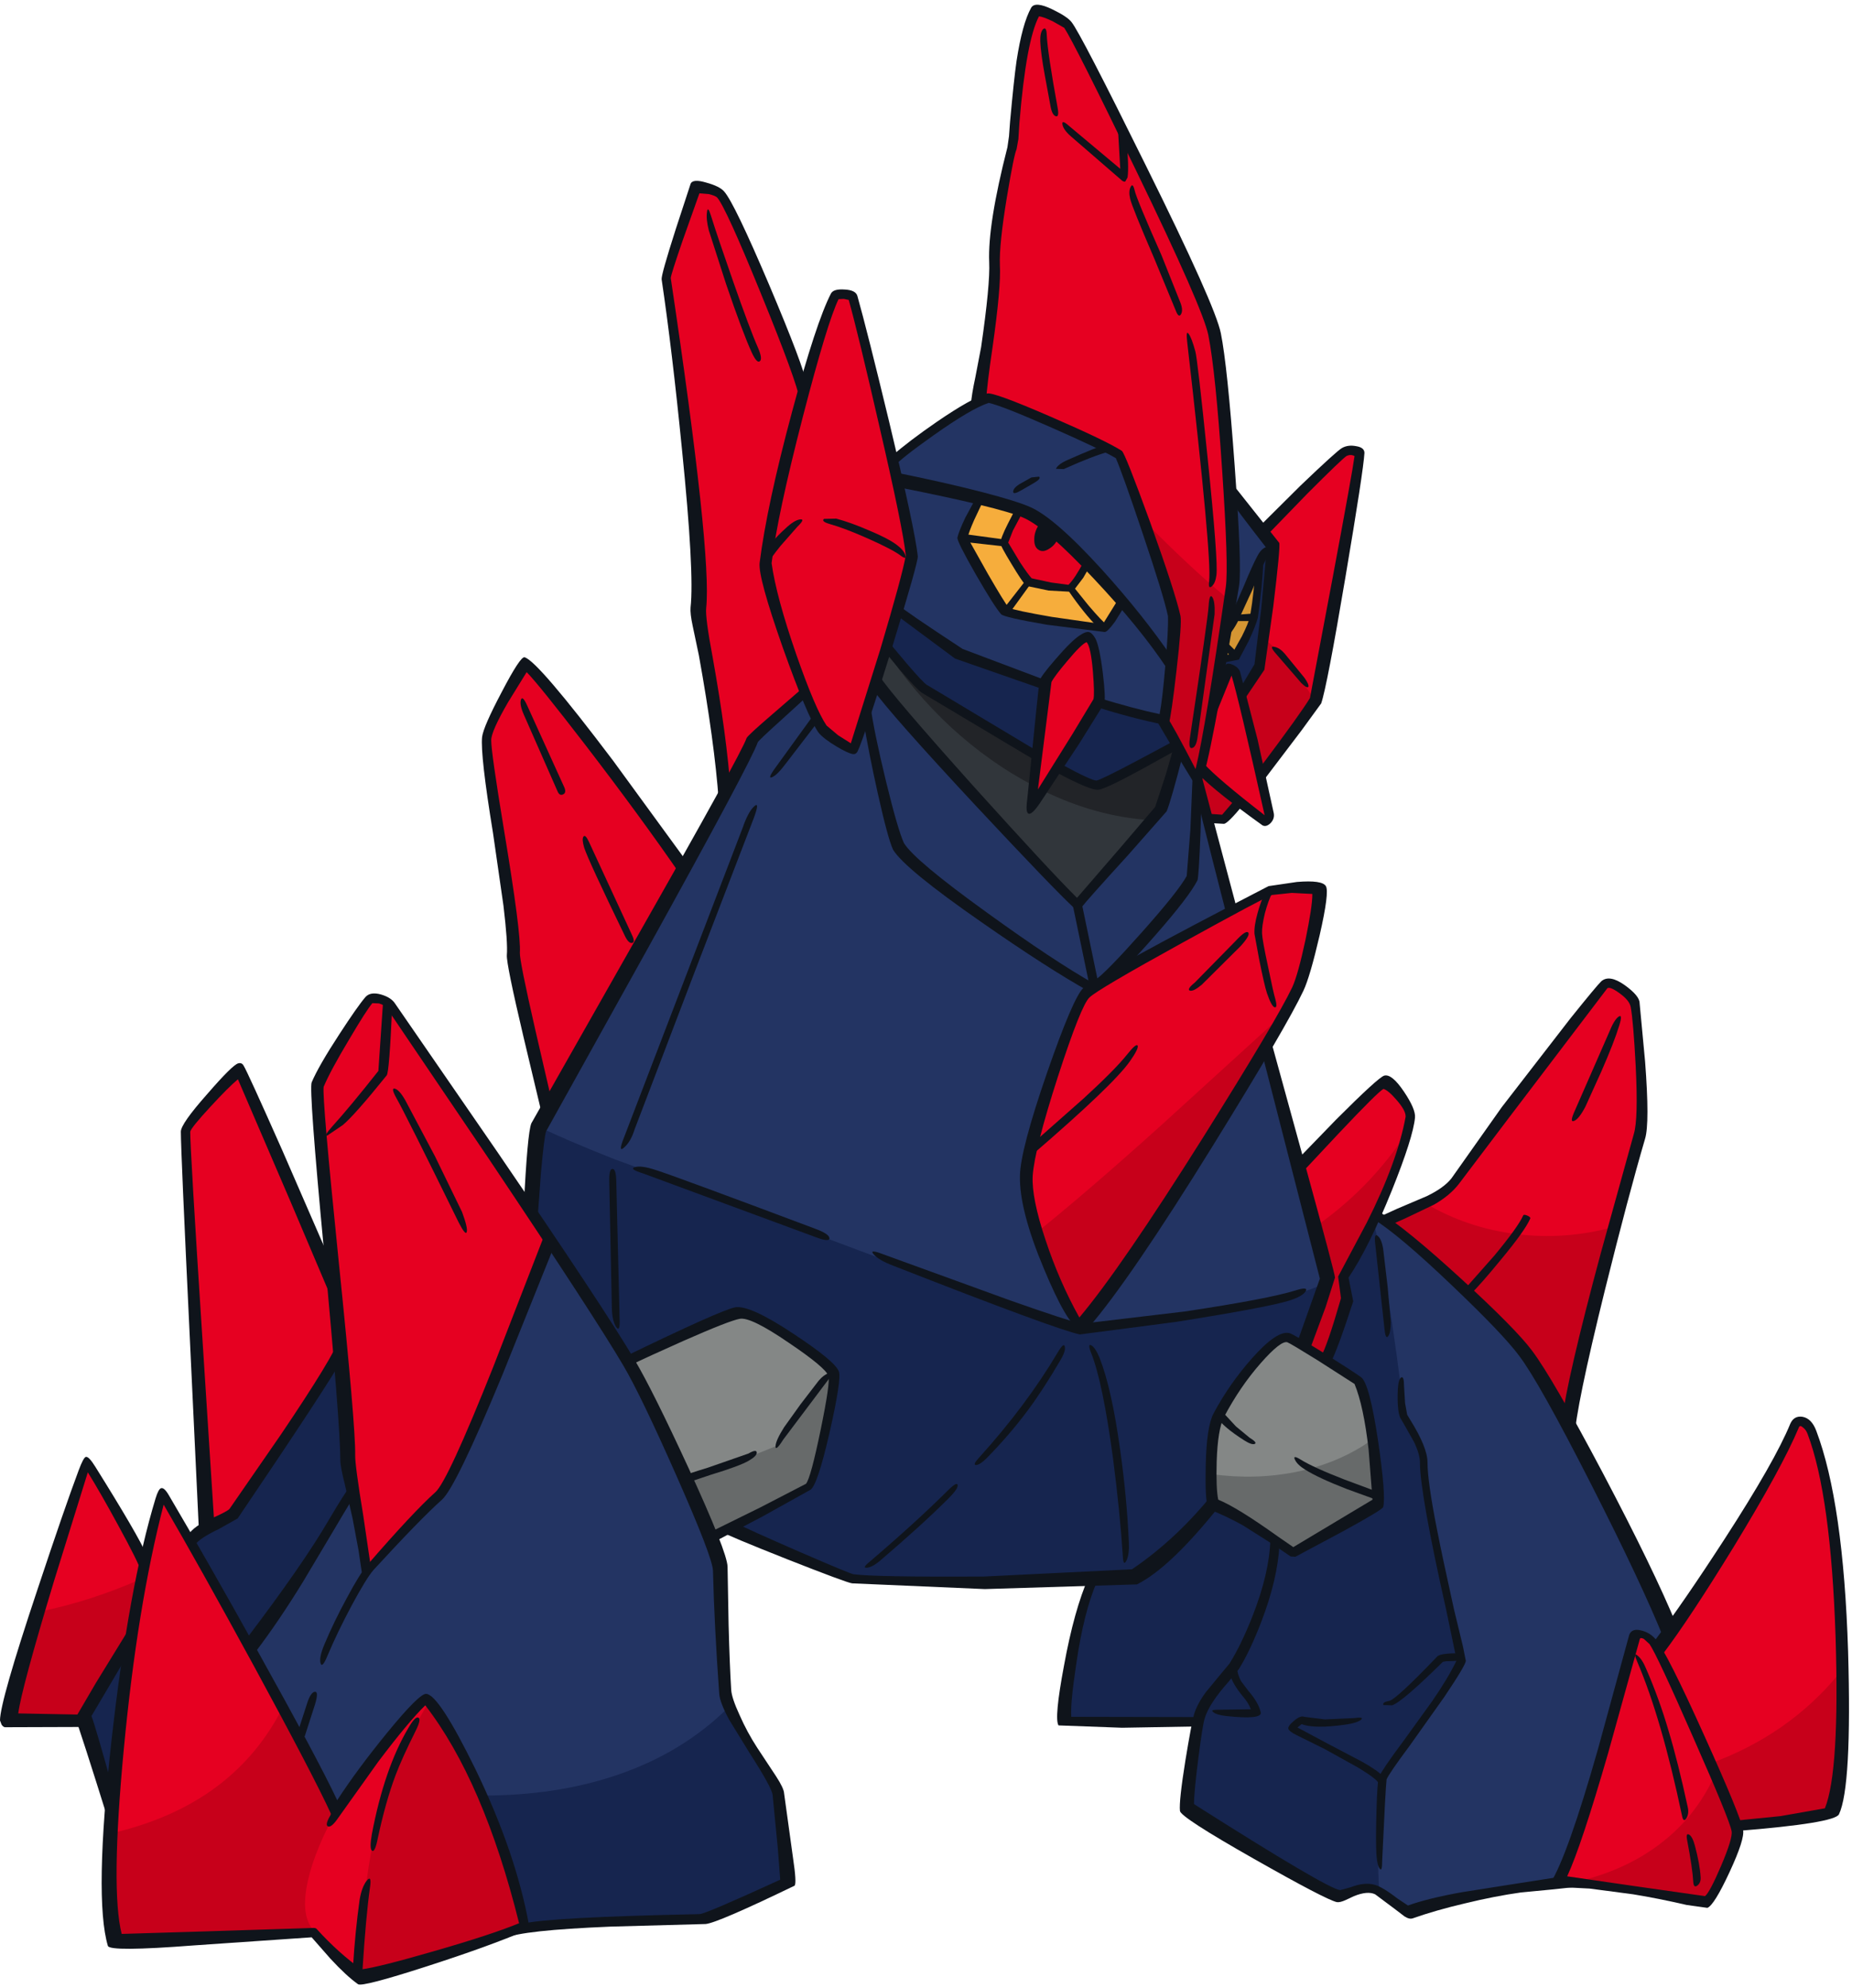 <?xml version='1.0' encoding='utf-8'?>
<svg xmlns="http://www.w3.org/2000/svg" version="1.1" width="355px" height="381px" viewBox="0.0 -0.75 355.35 381.0"><g><g><path fill="#233463" d="M202.9 146.3 L210.45 133.8 Q218.0 136.15 223.15 137.1 L225.85 141.75 217.95 146.15 Q212.1 149.4 210.6 149.7 209.55 149.9 202.9 146.3"/><path fill="#e60021" d="M270.6 213.35 Q270.15 218.3 265.45 228.95 261.15 238.6 257.7 243.65 257.6 243.85 258.0 245.65 258.4 247.55 258.1 248.4 255.35 257.0 254.1 259.75 L249.7 257.05 254.2 244.35 248.9 223.6 Q263.9 207.45 265.25 207.05 266.2 206.8 268.45 209.3 270.75 211.9 270.6 213.35"/><path fill="#233463" d="M177.4 131.25 Q176.25 130.6 173.65 127.35 L170.05 122.85 172.05 116.0 Q173.9 117.65 184.25 124.35 L200.75 130.55 199.05 144.15 185.3 136.05 177.4 131.25"/><path fill="#e60021" d="M307.85 188.0 Q308.9 187.1 311.35 188.8 313.7 190.5 313.7 191.5 L314.65 202.45 Q315.4 213.25 314.35 216.8 310.7 229.1 306.75 244.25 301.0 266.2 300.5 272.7 294.45 261.5 292.2 258.55 289.5 255.0 281.15 246.8 272.05 237.85 266.2 233.35 268.15 232.4 272.95 230.3 277.15 228.2 279.2 225.65 L294.0 206.0 Q306.95 188.8 307.85 188.0"/><path fill="#233463" d="M229.75 148.5 L236.1 173.9 Q221.2 181.8 211.8 187.45 L221.0 177.2 Q227.2 169.95 228.5 167.45 228.85 166.35 229.3 158.3 L229.7 148.65 229.75 148.5"/><path fill="#f6ad3c" d="M240.6 117.4 Q240.25 118.85 238.9 121.6 237.65 124.15 237.0 124.9 L234.0 125.55 234.8 120.2 Q236.35 118.95 238.45 114.3 L241.65 106.85 Q241.35 112.35 240.6 117.4"/><path fill="#233463" d="M166.25 135.4 L168.1 129.4 Q170.95 133.6 187.35 151.8 203.05 169.25 206.75 172.65 209.05 169.55 216.05 161.8 222.15 155.0 222.5 154.2 L224.4 148.9 226.4 142.8 Q229.15 148.2 229.7 148.65 L229.3 158.3 Q228.85 166.35 228.5 167.45 227.2 169.95 221.0 177.2 L211.8 187.45 209.65 188.85 Q201.55 184.15 188.8 174.85 174.75 164.65 172.7 161.25 171.5 158.7 169.25 149.65 167.0 140.6 166.25 135.4"/><path fill="#31363b" d="M217.95 146.15 L225.85 141.75 226.4 142.8 224.4 148.9 222.5 154.2 Q222.15 155.0 216.05 161.8 209.05 169.55 206.75 172.65 203.05 169.25 187.35 151.8 170.95 133.6 168.1 129.4 L170.05 122.85 173.65 127.35 Q176.25 130.6 177.4 131.25 L185.3 136.05 199.05 144.15 197.75 154.1 202.9 146.3 Q209.55 149.9 210.6 149.7 212.1 149.4 217.95 146.15"/><path fill="#e60021" d="M100.8 126.8 Q102.6 127.25 115.25 144.2 L131.45 166.25 116.4 193.1 105.45 212.8 101.6 195.65 Q98.75 183.2 98.85 181.75 99.1 178.3 96.15 160.3 93.2 142.45 93.4 140.5 93.6 138.75 96.05 134.5 L100.8 126.8"/><path fill="#e60021" d="M16.55 279.4 L21.9 288.45 Q26.15 296.05 27.85 299.7 26.7 305.75 25.6 312.95 L19.8 322.2 15.7 328.85 Q15.75 329.05 10.9 328.9 L2.55 328.6 Q2.55 325.4 8.3 306.2 L16.55 279.4"/><path fill="#233463" d="M258.0 245.65 Q257.6 243.85 257.7 243.65 260.65 239.4 264.05 231.8 267.35 234.0 278.6 244.45 290.2 255.25 292.9 258.85 295.05 261.7 306.3 284.2 317.4 306.3 320.15 313.1 L318.15 315.9 317.1 314.0 Q316.35 312.95 315.3 312.7 314.25 312.45 313.95 313.2 L308.15 334.15 Q302.55 353.95 299.5 359.8 L300.05 359.75 285.75 362.0 Q275.4 363.7 270.45 365.4 269.85 365.6 267.9 364.15 265.3 362.25 263.95 361.65 262.3 360.95 260.3 361.65 L257.15 362.55 Q255.75 362.55 244.45 355.95 235.6 350.8 227.45 345.65 227.35 344.05 228.8 336.15 L230.3 328.45 Q231.0 325.9 233.65 322.75 L236.95 318.8 Q239.0 315.35 241.15 309.85 244.45 301.25 244.65 294.5 L248.1 296.9 264.25 287.25 Q264.15 283.35 263.65 278.45 262.6 268.7 260.65 264.0 258.55 262.55 254.1 259.75 255.35 257.0 258.1 248.4 258.4 247.55 258.0 245.65"/><path fill="#e60021" d="M130.3 44.55 L133.45 35.55 Q133.7 34.95 135.65 35.3 137.6 35.65 138.3 36.4 140.0 38.3 146.45 53.75 152.75 68.9 154.3 74.5 151.8 83.85 149.9 92.4 147.75 101.95 147.15 107.1 147.75 111.55 150.0 118.95 152.1 125.7 154.5 131.7 L148.65 136.95 Q144.8 140.45 144.55 141.15 143.6 143.75 139.35 151.7 138.55 141.7 136.25 128.25 134.4 117.45 134.6 115.6 135.75 104.95 127.8 52.55 127.75 52.0 130.3 44.55"/><path fill="#e60021" d="M70.75 190.95 Q71.4 190.2 72.9 190.6 74.3 190.95 75.0 192.0 L105.15 236.65 93.95 265.2 Q86.6 283.6 84.05 285.9 79.7 289.75 70.35 300.75 L68.6 288.95 Q67.25 280.5 67.25 278.2 L64.0 242.4 Q60.85 209.95 61.2 207.35 62.5 204.2 66.15 198.05 69.55 192.4 70.75 190.95"/><path fill="#233463" d="M233.0 287.4 L238.45 290.5 244.65 294.5 Q244.45 301.25 241.15 309.85 239.0 315.35 236.95 318.8 L232.95 323.35 Q229.85 327.0 230.1 329.35 L204.9 329.3 Q204.05 329.25 205.5 319.15 207.05 308.25 209.7 301.8 L217.55 300.9 Q228.6 293.45 233.0 287.4"/><path fill="#e60021" d="M208.6 107.25 Q206.35 111.1 205.35 112.0 L201.65 111.55 197.55 110.65 195.1 107.35 192.65 103.3 Q192.65 102.2 195.55 97.1 198.0 98.0 200.45 99.85 203.6 102.15 208.6 107.25"/><path fill="#f6ad3c" d="M186.05 98.95 L187.85 94.95 Q192.75 96.1 195.55 97.1 192.65 102.2 192.65 103.3 L195.1 107.35 197.55 110.65 201.65 111.55 205.35 112.0 Q206.35 111.1 208.6 107.25 212.0 110.65 215.2 114.3 L211.95 119.55 201.85 118.2 Q194.25 116.85 193.1 116.25 192.3 115.4 188.85 109.45 185.35 103.5 184.9 102.25 185.1 101.35 186.05 98.95"/><path fill="#233463" d="M172.05 91.55 Q181.3 93.4 187.85 94.95 L186.05 98.95 Q185.1 101.35 184.9 102.25 185.35 103.5 188.85 109.45 192.3 115.4 193.1 116.25 194.25 116.85 201.85 118.2 L211.95 119.55 215.2 114.3 Q220.35 120.2 224.6 126.35 223.8 134.95 223.15 137.1 218.0 136.15 210.45 133.8 L210.65 133.5 Q211.1 132.2 210.55 127.1 209.95 121.6 208.7 121.3 207.25 121.85 204.05 125.5 200.8 129.15 200.75 130.55 L184.25 124.35 Q173.9 117.65 172.05 116.0 174.35 107.85 174.7 105.6 174.35 102.3 172.05 91.55"/><path fill="#233463" d="M196.7 97.55 Q195.6 97.05 186.4 94.8 L172.05 91.55 171.2 87.65 Q174.45 84.6 179.85 80.85 186.1 76.5 189.65 75.4 192.0 75.75 202.3 80.3 212.15 84.65 214.8 86.3 215.95 88.8 219.95 100.75 224.2 113.4 225.0 117.15 225.1 120.9 224.6 126.35 220.25 120.0 211.95 110.9 201.75 99.7 196.7 97.55"/><path fill="#e60021" d="M40.7 209.75 Q45.75 204.35 46.0 204.8 L54.95 225.35 65.15 249.45 65.95 257.45 Q63.35 262.2 55.1 274.55 L45.1 289.35 Q44.55 290.15 43.05 290.85 L40.05 292.2 37.6 253.35 Q35.6 221.05 35.6 216.15 35.6 215.1 40.7 209.75"/><path fill="#233463" d="M163.75 142.85 L166.25 135.4 Q167.0 140.6 169.25 149.65 171.5 158.7 172.7 161.25 174.75 164.65 188.8 174.85 201.55 184.15 209.65 188.85 L208.4 189.75 Q206.65 191.4 202.05 205.3 197.35 219.55 197.25 224.6 197.1 230.6 201.25 241.7 205.2 252.35 207.2 253.0 213.35 245.95 224.9 228.2 234.0 214.25 242.7 199.55 L254.9 244.3 252.45 250.55 249.7 257.05 247.2 255.7 Q245.4 255.25 241.25 259.95 237.1 264.65 234.05 270.5 232.95 272.6 232.7 278.95 232.4 284.6 232.85 286.9 L225.85 294.95 Q221.6 299.4 217.65 302.05 216.4 302.35 191.35 302.3 166.1 302.25 163.65 301.9 162.75 301.8 152.6 297.4 142.45 293.0 140.25 291.75 L155.1 284.25 Q156.0 283.65 158.1 274.0 160.2 264.25 159.65 262.75 159.0 261.0 151.75 256.05 144.2 250.9 141.8 251.3 139.9 251.65 131.55 255.2 125.1 257.95 120.2 260.25 L110.25 244.6 102.0 231.95 Q102.85 216.7 103.35 215.45 L123.8 178.75 144.55 141.15 Q144.8 140.45 148.65 136.95 L154.5 131.7 Q156.55 136.8 157.9 138.8 158.75 139.85 160.95 141.3 163.0 142.7 163.75 142.85"/><path fill="#233463" d="M36.95 294.65 Q38.25 293.15 40.05 292.2 L43.05 290.85 Q44.55 290.15 45.1 289.35 L55.1 274.55 Q63.35 262.2 65.95 257.45 65.9 263.4 66.75 273.4 67.4 281.25 67.9 284.6 L59.8 297.4 Q53.2 307.7 47.7 315.1 L40.85 302.25 36.95 294.65"/><path fill="#233463" d="M84.05 285.9 Q86.6 283.6 93.95 265.2 L105.15 236.65 Q117.15 254.85 125.4 269.85 137.45 291.7 137.7 300.3 137.95 309.6 138.85 323.9 139.0 326.15 144.05 334.05 149.05 341.9 149.15 343.4 L150.1 352.05 Q150.8 358.7 150.55 360.3 L142.8 363.8 Q135.35 367.15 134.25 367.15 L100.5 368.6 100.65 368.55 Q97.25 354.8 92.55 343.8 87.65 332.25 81.75 324.85 78.65 327.55 72.8 335.3 67.5 342.25 64.5 347.2 60.25 338.05 47.7 315.1 53.2 307.7 59.8 297.4 L67.9 284.6 69.3 293.35 70.35 300.75 Q79.7 289.75 84.05 285.9"/><path fill="#e60021" d="M204.9 3.85 Q206.2 5.5 218.65 31.2 231.75 58.35 232.7 63.2 234.35 71.4 235.6 88.4 236.9 106.05 236.05 111.8 231.55 144.05 229.75 148.5 L229.7 148.65 226.5 143.1 223.15 137.1 Q223.7 135.2 224.4 128.35 225.1 121.1 225.0 117.15 224.2 113.4 219.95 100.75 215.95 88.8 214.8 86.3 212.15 84.65 202.3 80.3 192.0 75.75 189.65 75.4 L187.95 76.1 Q188.15 74.0 189.85 62.75 191.2 54.0 191.0 49.95 190.75 45.0 192.0 37.8 192.65 33.95 194.15 27.5 L195.35 15.75 Q196.55 5.3 198.7 1.5 199.0 0.9 201.7 2.05 204.3 3.1 204.9 3.85"/><path fill="#848786" d="M159.65 262.75 Q160.2 264.25 158.1 274.0 156.0 283.65 155.1 284.25 L135.7 293.95 Q131.55 283.1 128.9 277.2 124.95 268.35 120.2 260.25 125.1 257.95 131.55 255.2 139.9 251.65 141.8 251.3 144.2 250.9 151.75 256.05 159.0 261.0 159.65 262.75"/><path fill="#e60021" d="M36.65 370.6 Q24.0 371.15 22.6 370.85 19.05 358.95 23.1 327.55 26.4 301.9 31.05 285.4 34.8 291.7 47.2 314.2 62.65 342.1 64.5 347.2 67.5 342.25 72.8 335.3 78.65 327.55 81.75 324.85 87.65 332.25 92.55 343.8 97.25 354.8 100.65 368.55 L100.5 368.6 Q95.3 370.8 83.65 374.2 72.05 377.55 69.1 377.8 L63.8 373.4 60.2 369.8 36.65 370.6"/><path fill="#233463" d="M16.55 328.15 Q18.6 324.45 25.6 312.95 22.95 330.7 21.9 346.45 L16.55 328.15"/><path fill="#e60021" d="M331.2 296.25 Q341.5 279.35 344.35 272.55 344.9 271.25 345.95 271.65 347.0 272.05 347.7 273.9 352.7 287.25 353.05 315.75 353.35 341.5 350.85 346.55 350.65 347.0 343.4 348.05 L332.7 349.2 Q331.35 345.3 326.05 333.1 320.8 321.1 318.15 315.9 321.15 312.7 331.2 296.25"/><path fill="#e60021" d="M237.85 152.8 Q235.2 156.2 234.8 156.2 L231.55 155.9 229.75 148.5 230.4 146.2 237.85 152.8"/><path fill="#233463" d="M234.8 120.2 L236.05 111.8 Q236.5 108.75 235.5 92.25 L243.95 104.0 Q242.0 125.75 241.5 126.85 L238.25 132.4 237.1 128.25 236.45 127.45 235.8 127.35 232.35 135.95 234.0 125.55 237.0 124.9 Q237.65 124.15 238.9 121.6 240.25 118.85 240.6 117.4 241.35 112.35 241.65 106.85 L238.45 114.3 Q236.35 118.95 234.8 120.2"/><path fill="#e60021" d="M257.9 85.8 L259.85 85.6 Q260.85 85.85 260.85 86.3 260.45 89.9 252.2 133.3 250.65 136.1 241.9 147.6 L238.25 132.4 241.5 126.85 Q242.0 125.75 243.95 104.0 L242.2 101.55 250.6 92.85 257.9 85.8"/><path fill="#e60021" d="M163.65 56.05 L169.5 81.2 Q174.45 103.2 174.7 105.6 L169.25 124.55 163.75 142.85 Q163.0 142.7 160.95 141.3 158.75 139.85 157.9 138.8 155.9 135.9 152.05 124.9 147.95 113.2 147.15 107.1 148.1 98.7 153.05 79.4 157.95 60.2 160.2 55.8 160.45 55.35 162.0 55.5 163.55 55.65 163.65 56.05"/><path fill="#e60021" d="M208.7 121.3 Q209.95 121.6 210.45 127.4 210.95 132.9 210.45 133.8 L204.25 143.9 197.75 154.1 200.85 129.65 Q201.0 128.95 204.2 125.15 207.6 121.05 208.7 121.3"/><path fill="#e60021" d="M333.0 350.2 Q333.3 351.8 330.85 357.5 328.45 363.1 327.5 363.45 325.9 364.1 299.5 359.8 302.55 353.95 308.15 334.15 L313.95 313.2 Q314.25 312.45 315.3 312.7 316.35 312.95 317.1 314.0 319.2 317.05 325.75 331.9 332.4 346.9 333.0 350.2"/><path fill="#e60021" d="M208.7 189.35 Q210.55 187.65 225.9 179.2 240.9 171.0 243.75 169.9 L248.4 169.4 Q252.2 169.3 252.6 170.0 253.1 170.8 251.6 178.35 250.05 186.1 248.75 188.8 242.75 201.55 230.1 221.25 216.85 241.95 207.2 253.0 205.2 252.35 201.25 241.7 197.1 230.6 197.25 224.6 197.35 219.55 202.2 205.1 206.9 191.05 208.7 189.35"/><path fill="#848786" d="M260.65 264.0 Q262.6 268.7 263.65 278.45 264.15 283.35 264.25 287.25 L248.1 296.9 240.5 292.0 Q234.45 288.1 232.7 287.35 232.3 285.05 232.6 279.15 232.95 272.6 234.05 270.5 237.1 264.65 241.25 259.95 245.4 255.25 247.2 255.7 L260.65 264.0"/><path fill="#e60021" d="M236.3 127.9 Q237.25 127.75 240.4 141.0 243.5 154.25 243.1 156.4 242.75 156.5 237.4 152.5 L230.6 147.25 231.5 142.35 232.65 135.5 234.35 131.55 Q235.8 128.0 236.3 127.9"/><path fill="#16254f" d="M202.9 146.3 L210.45 133.8 Q218.0 136.15 223.15 137.1 L225.85 141.75 217.95 146.15 Q212.1 149.4 210.6 149.7 209.55 149.9 202.9 146.3"/><path fill="#c7001a" d="M257.7 243.65 Q257.6 243.85 258.0 245.65 258.4 247.55 258.1 248.4 255.35 257.0 254.1 259.75 L249.7 257.05 254.2 244.35 251.75 234.8 Q262.8 227.3 270.1 216.05 268.75 221.7 264.55 230.9 260.65 239.3 257.7 243.65"/><path fill="#16254f" d="M177.4 131.25 Q176.25 130.6 173.65 127.35 L170.05 122.85 172.05 116.0 Q173.9 117.65 184.25 124.35 L200.75 130.55 199.05 144.15 185.3 136.05 177.4 131.25"/><path fill="#c7001a" d="M290.95 235.8 Q300.3 236.95 309.35 234.5 301.1 264.65 300.5 272.7 294.45 261.5 292.2 258.55 289.5 255.0 281.15 246.8 272.05 237.85 266.2 233.35 L269.75 231.75 273.6 229.95 Q281.45 234.6 290.95 235.8"/><path fill="#d59633" d="M240.6 117.4 Q240.25 118.85 238.9 121.6 237.65 124.15 237.0 124.9 L234.0 125.55 234.8 120.2 Q236.35 118.95 238.45 114.3 L241.65 106.85 Q241.35 112.35 240.6 117.4"/><path fill="#222428" d="M182.45 138.55 Q175.2 131.8 169.85 123.65 L170.05 122.85 173.65 127.35 Q176.25 130.6 177.4 131.25 L185.3 136.05 199.05 144.15 198.35 149.8 Q189.9 145.4 182.45 138.55"/><path fill="#222428" d="M217.95 146.15 L225.85 141.75 226.4 142.8 224.4 148.9 222.5 154.2 220.85 156.4 Q210.35 155.75 200.05 150.7 L202.9 146.3 Q209.55 149.9 210.6 149.7 212.1 149.4 217.95 146.15"/><path fill="#c7001a" d="M7.7 308.2 Q17.55 306.2 27.45 301.8 L25.6 312.95 19.8 322.2 15.7 328.85 Q15.75 329.05 10.9 328.9 L2.55 328.6 Q2.55 325.65 7.7 308.2"/><path fill="#16254f" d="M233.0 287.4 L238.45 290.5 244.65 294.5 Q244.45 301.25 241.15 309.85 239.0 315.35 236.95 318.8 L232.95 323.35 Q229.85 327.0 230.1 329.35 L204.9 329.3 Q204.05 329.25 205.5 319.15 207.05 308.25 209.7 301.8 L217.55 300.9 Q228.6 293.45 233.0 287.4"/><path fill="#16254f" d="M36.95 294.65 Q38.25 293.15 40.05 292.2 L43.05 290.85 Q44.55 290.15 45.1 289.35 L55.1 274.55 Q63.35 262.2 65.95 257.45 65.9 263.4 66.75 273.4 67.4 281.25 67.9 284.6 L59.8 297.4 Q53.2 307.7 47.7 315.1 L40.85 302.25 36.95 294.65"/><path fill="#16254f" d="M139.75 326.6 Q140.75 328.75 145.3 336.0 149.05 341.9 149.15 343.4 L150.1 352.05 Q150.8 358.7 150.55 360.3 L142.8 363.8 Q135.35 367.15 134.25 367.15 L100.5 368.6 100.65 368.55 Q97.35 354.9 92.45 343.5 106.5 343.55 118.15 339.65 130.95 335.35 139.75 326.6"/><path fill="#c7001a" d="M226.5 143.1 L223.15 137.1 Q223.7 135.2 224.4 128.35 225.1 121.1 225.0 117.15 224.05 112.75 219.3 98.75 228.75 108.35 235.75 114.05 231.5 144.15 229.75 148.5 L229.7 148.65 226.5 143.1"/><path fill="#c7001a" d="M69.1 377.8 L69.0 377.75 Q69.45 362.2 71.75 351.7 74.85 337.45 82.3 325.6 88.0 333.0 92.75 344.3 97.35 355.15 100.65 368.55 L100.5 368.6 Q95.3 370.8 83.65 374.2 72.05 377.55 69.1 377.8"/><path fill="#16254f" d="M16.55 328.15 Q18.6 324.45 25.6 312.95 22.95 330.7 21.9 346.45 L16.55 328.15"/><path fill="#c7001a" d="M327.9 337.45 Q343.3 331.9 353.05 319.9 353.0 329.65 352.35 337.3 351.75 344.75 350.85 346.55 350.65 347.0 343.4 348.05 L332.7 349.2 Q331.5 345.7 327.9 337.45"/><path fill="#c7001a" d="M237.85 152.8 Q235.2 156.2 234.8 156.2 L231.55 155.9 229.75 148.5 230.4 146.2 237.85 152.8"/><path fill="#16254f" d="M240.6 117.4 L241.6 107.5 Q242.25 105.2 243.8 103.8 242.0 125.75 241.5 126.85 L238.25 132.4 237.1 128.25 236.45 127.45 235.8 127.35 232.35 135.95 234.0 125.55 237.0 124.9 Q237.65 124.15 238.9 121.6 240.25 118.85 240.6 117.4"/><path fill="#c7001a" d="M241.9 147.6 L238.25 132.4 241.5 126.85 Q242.15 125.3 242.55 121.6 246.6 124.6 252.2 133.3 250.65 136.1 241.9 147.6"/><path fill="#c7001a" d="M333.0 350.2 Q333.3 351.8 330.85 357.5 328.45 363.1 327.5 363.45 326.2 363.95 302.05 360.15 311.25 358.1 317.95 353.2 325.3 347.85 329.05 339.5 332.5 347.75 333.0 350.2"/><path fill="#c7001a" d="M199.15 235.3 Q209.25 227.15 223.05 214.7 L246.5 193.35 Q239.55 206.85 228.1 224.35 216.0 242.9 207.2 253.0 206.0 252.6 203.5 247.1 200.95 241.55 199.15 235.3"/><path fill="#676a6a" d="M248.8 281.4 Q257.05 279.7 263.25 275.25 264.1 281.45 264.25 287.25 L248.1 296.9 240.5 292.0 Q234.45 288.1 232.7 287.35 232.4 285.7 232.5 281.85 240.95 283.0 248.8 281.4"/><path fill="#16254f" d="M110.25 244.6 L102.0 231.95 Q102.85 216.7 103.35 215.45 L103.5 215.25 Q108.0 217.5 117.8 221.4 127.25 224.8 164.85 238.95 199.65 251.9 208.1 253.95 224.55 252.15 234.0 250.55 248.75 248.05 254.7 245.0 L252.3 250.9 249.7 257.05 247.2 255.7 Q245.4 255.25 241.25 259.95 237.1 264.65 234.05 270.5 232.95 272.6 232.7 278.95 232.4 284.6 232.85 286.9 L225.85 294.95 Q221.6 299.4 217.65 302.05 216.4 302.35 191.35 302.3 166.1 302.25 163.65 301.9 162.75 301.8 152.6 297.4 142.45 293.0 140.25 291.75 L155.1 284.25 Q156.0 283.65 158.1 274.0 160.2 264.25 159.65 262.75 159.0 261.0 151.75 256.05 144.2 250.9 141.8 251.3 139.9 251.65 131.55 255.2 125.1 257.95 120.2 260.25 L110.25 244.6"/><path fill="#16254f" d="M258.0 245.65 Q257.6 243.85 257.7 243.65 260.45 239.65 263.45 233.15 265.05 238.95 267.15 253.2 269.1 266.4 269.25 270.4 L271.05 273.6 Q272.75 276.3 273.2 278.35 273.05 281.6 276.45 298.75 L280.1 317.65 Q279.8 319.8 273.5 328.75 L265.35 340.05 Q264.0 354.05 264.65 361.95 L263.95 361.65 Q262.3 360.95 260.3 361.65 L257.15 362.55 Q255.75 362.55 244.45 355.95 235.6 350.8 227.45 345.65 227.35 344.05 228.8 336.15 L230.3 328.45 Q231.0 325.9 233.65 322.75 L236.95 318.8 Q239.0 315.35 241.15 309.85 244.45 301.25 244.65 294.5 L248.1 296.9 264.25 287.25 Q264.15 283.35 263.65 278.45 262.6 268.7 260.65 264.0 258.55 262.55 254.1 259.75 255.35 257.0 258.1 248.4 258.4 247.55 258.0 245.65"/></g><g transform="translate(131.3,262.35)"><path fill="#676a6a" d="M0.0 20.45 Q7.1 18.45 17.65 14.1 24.0 4.9 28.15 0.0 L28.35 0.4 Q28.9 1.9 26.8 11.65 24.7 21.3 23.8 21.9 L4.4 31.6 0.0 20.45"/></g><g><path fill="#c7001a" d="M54.55 326.0 Q62.35 339.95 65.05 345.55 60.5 353.55 59.1 359.75 57.6 366.35 60.05 369.2 L37.45 370.35 22.6 370.85 Q21.3 366.35 21.05 362.6 20.8 358.8 21.35 350.75 45.1 345.3 54.55 326.0"/><path fill="#0f141b" d="M200.75 129.6 Q200.5 130.3 200.6 131.45 L183.25 125.4 171.8 116.9 Q171.6 116.75 171.95 115.85 172.25 114.95 172.5 115.2 173.5 116.2 184.7 123.55 L200.75 129.6"/><path fill="#0f141b" d="M201.9 81.15 Q192.15 76.85 189.7 76.35 186.35 77.45 179.15 82.55 172.65 87.15 171.4 88.7 171.15 89.05 170.95 87.95 170.7 86.9 171.05 86.6 174.35 83.7 179.8 79.95 186.3 75.5 189.4 74.55 190.55 74.2 201.6 79.0 212.2 83.6 215.25 85.55 215.85 85.95 220.65 99.15 225.5 112.7 226.5 117.2 226.8 118.55 225.75 127.6 224.75 136.35 224.2 138.25 L223.75 138.3 223.0 138.0 Q217.6 136.95 209.9 134.55 L210.5 132.85 Q217.7 135.05 222.5 136.05 223.05 133.2 223.6 126.65 224.2 120.0 224.1 117.25 223.3 113.4 219.2 101.25 215.4 89.95 214.1 86.95 211.2 85.25 201.9 81.15"/><path fill="#0f141b" d="M172.2 92.5 L171.55 91.0 Q171.0 89.55 171.35 89.6 181.25 91.6 188.6 93.5 195.1 95.2 197.6 96.3 202.3 98.3 211.45 108.35 219.4 117.15 224.95 125.3 224.2 127.75 223.95 127.35 218.75 119.5 209.9 110.1 200.65 100.2 196.3 98.35 191.85 96.4 172.2 92.5"/><path fill="#0f141b" d="M205.6 3.3 Q207.3 5.4 219.85 30.8 233.2 57.7 234.25 63.0 235.5 69.2 236.9 88.4 238.3 107.65 237.75 111.4 232.15 145.6 230.5 149.05 L229.85 149.35 229.15 149.35 225.7 143.7 221.9 137.25 Q221.7 136.95 222.7 136.65 L223.9 136.6 Q225.05 138.2 229.4 146.6 231.35 138.5 235.2 111.65 235.75 107.7 234.5 89.3 233.25 70.45 231.85 63.35 230.8 58.2 217.95 31.7 206.2 7.45 204.2 4.4 L202.0 3.15 Q200.1 2.25 199.35 2.2 196.9 6.85 195.6 22.6 L195.4 25.75 195.05 27.7 Q194.55 28.75 193.2 36.85 191.7 45.95 191.85 49.9 192.1 54.05 190.45 65.65 189.4 72.7 189.2 76.0 189.15 76.35 187.75 76.7 L186.3 76.65 Q186.4 74.9 187.15 71.4 L188.25 65.65 Q190.0 53.6 189.8 49.35 189.5 42.15 193.3 27.3 L193.6 25.2 193.8 22.45 Q194.55 14.2 195.05 10.75 196.15 3.6 197.85 0.55 198.6 -0.75 201.9 0.85 204.8 2.25 205.6 3.3"/><path fill="#0f141b" d="M195.5 92.0 L197.9 90.65 199.35 90.5 Q199.9 90.85 198.25 91.8 L195.9 93.15 Q194.35 94.05 194.4 93.35 194.45 92.7 195.5 92.0"/><path fill="#0f141b" d="M212.4 84.25 Q212.7 84.2 212.9 84.9 213.1 85.65 212.8 85.7 209.75 86.5 204.1 89.05 L202.6 89.0 Q203.0 88.1 204.95 87.25 210.5 84.8 212.4 84.25"/><path fill="#0f141b" d="M203.85 22.9 Q203.7 21.95 205.1 23.2 L214.95 31.45 214.5 23.65 216.1 25.35 Q216.65 31.0 216.35 33.1 L215.9 33.9 Q215.55 34.0 215.05 33.5 L205.4 25.15 Q204.0 23.9 203.85 22.9"/><path fill="#0f141b" d="M202.95 19.85 Q203.25 21.6 202.55 21.35 201.85 21.1 201.55 19.35 L200.45 13.4 Q199.7 9.3 199.6 7.0 199.55 5.25 200.15 4.65 200.8 4.1 200.85 5.85 201.0 9.15 202.95 19.85"/><path fill="#0f141b" d="M216.85 37.2 Q216.5 35.75 216.95 34.9 217.35 34.1 217.7 35.55 218.0 37.05 222.85 48.0 L226.5 57.15 Q227.05 58.6 226.6 59.35 226.15 60.1 225.6 58.65 L221.45 48.6 Q217.2 38.75 216.85 37.2"/><path fill="#0f141b" d="M227.8 64.75 Q227.5 62.25 228.1 63.15 228.65 63.9 229.35 66.45 229.75 67.75 231.7 86.8 233.75 106.7 233.4 109.4 233.2 110.95 232.5 111.55 231.8 112.15 232.0 110.55 232.55 106.1 227.8 64.75"/><path fill="#0f141b" d="M231.9 115.35 Q232.05 112.85 232.6 113.6 233.15 114.4 233.05 116.9 L229.8 140.35 Q229.55 142.35 228.75 142.55 228.0 142.8 228.3 140.7 231.8 117.4 231.9 115.35"/><path fill="#0f141b" d="M169.95 122.9 Q170.6 122.3 170.8 122.55 L173.9 126.25 Q177.15 130.05 177.85 130.45 L199.05 143.15 198.65 144.95 176.95 132.0 Q176.05 131.45 172.7 127.6 L169.55 123.8 Q169.35 123.55 169.95 122.9"/><path fill="#0f141b" d="M225.35 141.15 Q225.7 141.0 226.0 141.85 226.35 142.65 226.0 142.8 L218.85 146.75 Q212.05 150.45 210.75 150.55 209.25 150.75 202.65 147.2 L203.7 145.7 Q209.4 148.8 210.4 148.8 211.45 148.55 218.15 145.0 L225.35 141.15"/><path fill="#0f141b" d="M223.7 147.6 L225.3 142.05 Q225.35 141.7 226.25 142.45 227.15 143.25 227.0 143.7 224.7 152.65 223.85 154.7 L216.4 163.15 Q208.6 171.7 207.45 173.2 L206.8 173.4 206.15 173.3 Q202.2 169.65 187.2 153.6 170.95 136.15 167.4 131.2 167.25 131.05 167.95 129.75 168.6 128.45 168.75 128.75 171.2 132.5 186.8 149.9 201.4 166.1 206.65 171.3 L214.95 161.7 221.65 153.85 223.7 147.6"/><path fill="#0f141b" d="M165.6 136.95 Q165.5 136.45 166.25 135.35 167.0 134.25 167.05 134.65 167.7 139.45 170.0 148.95 172.3 158.35 173.45 160.8 175.45 164.1 189.4 174.15 202.25 183.45 210.0 187.8 210.35 188.0 209.9 188.75 209.5 189.55 209.15 189.35 201.05 184.85 188.3 175.95 173.55 165.7 171.35 162.05 170.35 159.9 168.4 151.15 166.75 143.75 165.6 136.95"/><path fill="#0f141b" d="M230.6 148.65 L230.35 158.8 Q230.0 167.5 229.75 167.95 228.15 171.1 221.65 178.5 215.4 185.65 212.95 187.4 L211.25 187.45 210.05 187.15 Q212.3 185.55 219.05 177.95 226.05 170.1 227.7 167.1 L228.4 158.25 228.8 148.65 Q228.8 148.3 229.7 148.3 230.6 148.3 230.6 148.65"/><path fill="#0f141b" d="M205.85 172.75 Q205.8 172.4 206.7 172.3 207.55 172.2 207.6 172.55 L210.8 187.95 Q210.85 188.35 209.95 188.45 209.1 188.55 209.05 188.15 L205.85 172.75"/><path fill="#0f141b" d="M168.65 80.5 Q164.7 63.25 162.85 56.6 L161.9 56.4 160.9 56.45 Q158.75 60.85 154.05 79.0 149.15 97.95 148.05 107.1 148.95 113.55 152.8 124.65 156.45 135.1 158.6 138.25 L160.8 140.1 163.25 141.65 168.9 123.65 Q173.15 109.35 173.8 105.6 173.25 100.35 168.65 80.5 M164.5 55.8 Q166.4 62.55 170.6 79.95 175.55 100.65 176.1 105.75 176.2 106.85 171.05 123.65 165.85 140.45 164.55 143.2 164.2 143.85 163.55 143.7 162.55 143.5 160.4 142.2 158.0 140.75 157.05 139.6 154.9 136.5 150.2 123.3 145.45 109.8 145.75 107.05 147.15 96.0 151.95 78.15 156.6 60.85 159.45 55.35 159.95 54.45 162.05 54.6 164.15 54.7 164.5 55.8"/><path fill="#0f141b" d="M209.8 133.2 Q210.05 132.25 209.7 127.9 209.3 123.15 208.5 122.25 207.55 122.55 204.8 125.85 202.3 128.8 201.75 129.9 L199.15 150.5 205.85 139.75 209.8 133.2 M207.25 120.9 Q208.3 120.2 208.9 120.3 209.55 120.45 210.15 121.5 210.95 122.95 211.6 128.15 212.2 133.15 211.85 134.05 L207.05 141.75 199.55 153.1 Q198.0 155.4 197.35 155.15 196.75 154.9 197.1 152.45 199.3 130.45 199.45 129.7 199.6 128.9 202.55 125.5 205.65 121.9 207.25 120.9"/><path fill="#0f141b" d="M235.95 94.85 Q235.7 94.55 235.8 92.8 235.85 91.05 236.05 91.35 L245.45 103.2 Q245.7 103.95 244.3 115.45 L242.6 127.55 239.0 132.9 Q238.75 133.3 238.15 130.75 L240.7 126.5 242.0 115.85 243.05 104.25 Q237.25 96.8 235.95 94.85"/><path fill="#0f141b" d="M242.85 106.5 Q242.0 108.05 240.3 112.2 L237.4 118.5 Q236.1 120.9 235.05 121.4 234.75 121.55 234.7 120.55 234.6 119.55 234.8 119.35 L236.7 115.95 238.65 111.5 Q240.3 107.5 241.3 105.65 242.3 103.75 243.9 103.85 244.25 103.85 244.2 104.75 244.15 105.65 243.8 105.6 243.3 105.6 242.85 106.5"/><path fill="#0f141b" d="M257.5 85.0 Q258.65 84.35 260.2 84.65 261.8 84.9 261.8 85.95 261.6 89.4 258.15 109.8 254.6 130.85 253.5 134.0 L249.75 139.15 242.5 148.7 241.85 146.2 Q249.8 135.6 251.35 132.95 L255.7 109.9 Q259.5 89.6 259.9 86.55 259.15 86.15 258.35 86.55 257.55 87.05 250.9 93.7 L243.0 101.85 Q242.75 102.15 242.05 101.3 241.35 100.4 241.6 100.1 L249.5 92.25 Q256.5 85.55 257.5 85.0"/><path fill="#0f141b" d="M234.5 155.35 L237.35 152.0 Q237.6 152.8 238.45 153.55 235.55 157.05 234.85 157.1 L231.3 156.9 Q230.95 156.85 231.1 155.95 231.25 155.1 231.6 155.15 L234.5 155.35"/><path fill="#0f141b" d="M243.7 198.1 L250.55 223.0 Q256.15 243.4 256.15 244.15 L254.35 249.8 251.25 258.15 Q250.45 257.8 248.95 256.45 L253.25 244.35 242.05 200.7 243.7 198.1"/><path fill="#0f141b" d="M138.2 292.8 Q137.9 292.65 139.35 291.85 140.8 291.05 141.0 291.15 143.75 292.55 153.4 296.75 162.85 300.85 163.75 301.05 167.7 301.6 188.65 301.5 L217.2 300.1 Q225.9 294.2 233.05 285.2 232.85 286.25 233.25 287.0 L233.75 288.25 Q224.45 299.85 218.15 303.0 L188.95 303.9 163.5 302.8 Q162.4 302.65 151.1 298.2 139.75 293.7 138.2 292.8"/><path fill="#0f141b" d="M228.85 148.45 L229.75 148.2 230.65 148.25 232.65 155.8 237.25 173.1 Q237.0 173.2 236.3 173.75 L235.3 174.4 Q229.0 149.85 228.85 148.45"/><path fill="#0f141b" d="M244.55 124.15 Q243.55 122.9 244.55 123.15 245.55 123.35 246.5 124.45 L250.3 129.1 Q251.2 130.4 251.05 130.8 250.8 131.2 249.65 130.05 L244.55 124.15"/><path fill="#0f141b" d="M166.7 100.8 Q170.45 102.35 172.15 103.65 173.4 104.6 173.7 105.55 174.0 106.55 172.75 105.6 171.2 104.45 166.6 102.4 162.1 100.4 159.25 99.6 157.5 99.1 158.1 98.6 L160.45 98.55 Q163.25 99.3 166.7 100.8"/><path fill="#0f141b" d="M153.0 100.1 L149.75 103.8 Q147.7 106.35 147.35 107.2 147.2 107.5 146.85 106.55 L146.65 105.3 Q147.65 103.2 150.75 100.4 152.4 98.85 153.5 98.7 154.6 98.55 153.0 100.1"/><path fill="#0f141b" d="M132.5 34.35 Q132.9 33.3 135.55 34.1 138.1 34.8 138.95 35.8 140.9 38.0 147.6 53.75 154.2 69.35 154.8 72.8 154.9 73.15 154.25 74.7 153.6 76.25 153.5 75.9 152.85 72.15 146.05 55.5 139.25 38.8 137.6 36.95 137.25 36.6 136.0 36.3 L134.2 36.15 130.95 45.3 Q128.75 51.7 128.7 52.4 136.6 105.25 135.5 115.7 135.3 117.5 136.75 125.2 139.45 140.3 140.2 150.85 L140.2 150.95 Q140.2 151.3 139.05 152.15 137.9 152.95 137.9 152.6 137.1 141.45 134.1 124.8 L132.9 119.1 Q132.4 116.75 132.5 115.6 133.25 108.95 130.85 85.25 128.95 66.1 126.95 52.65 126.85 51.8 129.65 43.05 L132.5 34.35"/><path fill="#0f141b" d="M136.0 43.25 Q135.45 41.05 135.65 39.75 135.8 38.4 136.45 40.55 137.65 44.4 140.6 52.85 143.9 62.3 145.45 65.8 146.35 67.9 145.8 68.35 145.25 68.85 144.25 66.7 142.5 62.9 139.3 53.5 L136.0 43.25"/><path fill="#0f141b" d="M153.9 131.15 Q154.15 130.9 154.8 131.5 155.45 132.1 155.2 132.35 L150.1 137.0 Q145.6 141.05 145.4 141.45 144.0 145.4 124.35 180.9 L104.8 216.05 Q104.45 216.85 103.8 223.95 L103.2 232.15 Q103.2 232.5 101.85 231.75 100.5 230.95 100.5 230.6 101.2 216.35 101.95 214.55 L122.2 178.85 Q142.2 143.7 143.25 140.65 143.45 140.15 148.4 135.9 L153.9 131.15"/><path fill="#0f141b" d="M92.5 140.45 Q92.75 138.45 96.3 131.75 99.85 124.95 100.65 125.15 103.15 125.8 117.65 145.0 L132.1 164.8 Q132.3 165.1 131.65 166.3 130.95 167.45 130.75 167.15 122.75 155.55 112.3 141.95 103.25 130.2 101.05 128.0 L97.5 133.75 Q94.25 139.35 94.25 141.05 94.25 143.45 96.7 158.25 100.0 178.1 99.75 181.8 99.65 183.25 102.75 196.8 L106.2 211.7 105.2 212.7 Q104.1 213.4 104.05 213.1 L100.45 198.0 Q97.15 184.0 97.25 182.3 97.45 179.9 96.6 172.8 L94.6 158.9 Q92.15 143.9 92.5 140.45"/><path fill="#0f141b" d="M112.1 161.7 Q111.6 160.05 111.95 159.55 112.3 159.05 113.0 160.55 L121.25 178.4 Q121.95 179.85 121.25 179.95 120.6 180.05 119.9 178.6 112.9 164.15 112.1 161.7"/><path fill="#0f141b" d="M100.55 136.25 Q99.65 134.25 99.95 133.3 100.25 132.4 101.15 134.4 L108.3 150.15 Q108.7 151.15 108.05 151.45 107.35 151.8 106.95 150.8 L100.55 136.25"/><path fill="#0f141b" d="M156.15 136.15 L156.95 136.2 Q157.6 136.6 157.45 136.85 L151.0 145.25 Q149.15 147.75 148.15 148.15 147.1 148.6 148.95 146.1 L156.15 136.15"/><path fill="#0f141b" d="M142.5 157.85 Q143.55 154.8 144.7 153.75 145.85 152.7 144.65 155.95 L133.1 186.0 121.75 215.75 Q121.05 218.0 119.85 219.1 118.65 220.25 119.45 218.0 L142.5 157.85"/><path fill="#0f141b" d="M116.9 225.7 Q116.85 223.3 117.5 223.3 118.2 223.25 118.25 225.65 L118.9 252.65 Q118.9 254.7 118.15 253.5 117.45 252.3 117.4 250.0 L116.9 225.7"/><path fill="#0f141b" d="M248.6 246.6 Q251.1 245.8 250.5 246.8 249.9 247.75 247.4 248.55 243.25 249.85 225.6 252.65 L207.2 255.05 Q202.9 254.2 171.35 241.85 168.6 240.8 167.65 239.7 166.65 238.6 169.4 239.65 L193.9 248.55 Q205.0 252.45 207.5 253.0 L227.3 250.65 Q243.3 248.25 248.6 246.6"/><path fill="#0f141b" d="M121.85 222.95 Q123.05 222.6 125.8 223.5 129.45 224.65 156.35 234.75 159.1 235.75 159.15 236.6 159.15 237.4 156.4 236.35 L123.35 224.15 Q120.6 223.3 121.85 222.95"/><path fill="#0f141b" d="M265.6 205.4 Q267.05 205.0 269.4 208.5 271.65 211.85 271.5 213.45 271.15 217.25 267.05 227.45 262.65 238.35 258.75 244.15 L259.65 248.7 Q256.6 258.1 255.25 260.6 255.05 261.0 253.4 259.45 254.7 257.15 257.3 248.1 L256.75 243.95 262.25 233.6 Q268.1 222.0 269.7 213.3 L269.7 213.2 Q269.7 212.05 267.95 210.05 266.35 208.2 265.45 207.95 264.4 208.5 256.85 216.5 L249.5 224.35 Q249.25 224.65 248.75 223.45 248.3 222.2 248.55 221.9 L256.4 213.8 Q264.5 205.7 265.6 205.4"/><path fill="#0f141b" d="M263.5 232.9 Q263.15 232.7 263.65 231.95 264.1 231.2 264.45 231.4 269.7 234.6 280.55 244.55 290.85 254.0 293.95 258.15 297.9 263.4 307.55 281.65 317.3 300.15 321.65 310.7 L320.55 312.4 Q319.4 313.85 319.3 313.55 315.0 302.85 305.3 283.8 295.3 264.15 291.45 259.1 288.4 255.0 278.75 245.8 268.45 235.95 263.5 232.9"/><path fill="#0f141b" d="M209.4 258.7 Q208.6 256.7 209.4 257.15 210.2 257.6 211.0 259.6 213.3 265.45 214.9 277.0 216.2 286.1 216.6 294.95 216.7 297.25 216.15 298.4 215.55 299.6 215.45 297.7 214.9 289.15 213.55 278.75 211.6 264.3 209.4 258.7"/><path fill="#0f141b" d="M181.8 285.05 Q183.65 283.2 183.75 283.95 183.85 284.65 182.0 286.5 176.95 291.55 168.75 298.55 167.35 299.7 166.35 299.8 165.35 299.9 166.75 298.75 175.6 291.2 181.8 285.05"/><path fill="#0f141b" d="M197.25 269.55 Q193.85 274.15 189.35 278.75 188.05 280.05 187.3 280.1 186.55 280.1 187.8 278.75 196.9 268.7 202.95 258.5 204.1 256.55 204.3 257.35 204.55 258.2 203.4 260.1 200.05 265.8 197.25 269.55"/><path fill="#0f141b" d="M208.9 301.55 Q209.05 301.25 209.8 301.7 210.6 302.15 210.55 302.3 207.95 308.2 206.5 318.3 205.35 325.9 205.55 328.4 L230.25 328.45 229.7 330.25 215.3 330.5 203.1 330.05 Q202.25 328.7 204.15 318.6 206.1 307.9 208.9 301.55"/><path fill="#0f141b" d="M243.75 294.45 Q243.75 294.1 244.65 294.6 L245.5 295.35 Q245.15 302.0 242.0 310.2 239.8 315.9 237.7 319.25 L235.75 321.65 Q232.0 325.85 231.15 328.7 230.75 329.95 229.95 336.2 229.1 342.8 229.1 345.15 254.7 361.4 257.15 361.65 L259.15 361.1 Q261.85 360.05 263.85 360.65 265.35 361.1 268.2 363.3 L270.15 364.6 Q274.05 363.2 280.5 362.05 L291.6 360.3 299.3 359.1 Q299.7 359.05 301.65 359.95 303.6 360.9 303.2 360.95 L298.05 361.5 291.8 362.1 Q286.8 362.8 281.05 364.2 275.5 365.5 271.1 367.05 270.45 367.3 269.5 366.7 L267.6 365.25 263.85 362.45 Q262.4 361.75 259.8 362.8 L258.2 363.55 Q257.1 364.05 256.5 363.95 254.35 363.45 240.6 355.65 226.5 347.65 226.4 346.45 226.2 344.55 227.45 336.75 228.6 329.75 229.1 327.95 229.7 325.95 231.35 323.7 L234.15 320.3 235.9 318.2 Q238.15 314.6 240.3 309.15 243.55 300.9 243.75 294.45"/><path fill="#0f141b" d="M327.15 362.8 Q328.05 362.1 330.25 356.95 332.5 351.65 332.25 350.35 331.9 348.25 324.9 332.4 317.95 316.55 316.5 314.45 L315.4 313.45 Q314.75 313.15 314.65 313.45 L308.55 335.4 Q303.4 353.2 300.7 359.0 L313.45 360.85 327.15 362.8 M334.45 350.1 Q334.8 351.85 331.85 358.2 328.9 364.55 327.6 365.05 L323.65 364.5 Q318.0 363.2 313.35 362.45 L305.0 361.35 300.15 361.1 298.65 360.85 Q297.35 360.55 297.45 360.35 300.75 355.2 306.65 334.45 L312.6 312.7 Q313.1 311.35 314.95 311.85 316.6 312.25 317.7 313.55 319.9 316.2 327.05 332.1 334.0 347.5 334.45 350.1"/><path fill="#0f141b" d="M324.1 351.0 Q324.75 351.4 325.2 353.1 326.15 356.65 326.3 359.1 326.4 360.2 325.7 360.75 325.0 361.3 324.9 360.15 324.75 357.5 323.75 352.25 323.4 350.6 324.1 351.0"/><path fill="#0f141b" d="M314.15 317.85 Q313.3 315.9 314.2 316.65 315.1 317.35 315.9 319.3 318.35 324.95 320.1 330.9 321.95 337.0 323.85 345.8 324.1 347.05 323.55 347.9 323.0 348.7 322.75 347.45 318.8 328.7 314.15 317.85"/><path fill="#0f141b" d="M343.5 272.2 Q344.2 270.6 345.85 270.85 347.6 271.15 348.5 273.55 353.7 287.3 354.6 315.85 355.35 341.85 352.85 347.1 352.05 348.8 333.3 350.3 332.95 350.25 332.6 349.3 332.3 348.3 332.65 348.35 L341.65 347.45 350.15 345.95 Q353.0 338.9 352.2 313.1 351.3 286.0 346.85 274.2 346.55 273.35 345.95 272.9 345.35 272.35 345.15 272.9 341.95 280.55 332.65 295.8 324.2 309.55 319.1 316.3 318.9 316.6 318.0 315.5 317.1 314.35 317.3 314.05 323.0 306.5 330.9 294.3 340.55 279.4 343.5 272.2"/><path fill="#0f141b" d="M307.25 187.3 Q308.8 185.95 311.75 188.05 314.6 190.1 314.6 191.5 L315.65 202.7 Q316.55 214.5 315.65 217.5 312.45 228.4 307.95 246.5 302.35 269.15 302.1 274.9 302.1 275.3 300.9 273.7 299.65 272.1 299.7 271.65 300.65 263.6 307.15 239.45 L313.5 216.55 Q314.35 213.75 313.85 203.6 313.4 195.05 312.9 192.3 312.7 191.0 310.75 189.6 308.9 188.25 308.4 188.65 L289.7 213.25 279.9 226.2 Q278.2 228.4 275.15 230.15 L269.6 232.8 266.9 234.0 265.55 233.35 Q264.25 232.7 264.55 232.55 L268.05 230.95 273.7 228.55 Q277.05 226.95 278.5 225.1 L282.0 220.15 288.15 211.45 301.3 194.45 Q306.4 188.1 307.25 187.3"/><path fill="#0f141b" d="M308.7 197.2 Q309.7 194.7 310.55 194.1 311.4 193.5 310.7 195.75 309.75 198.9 307.3 204.5 L304.2 211.35 Q302.95 213.75 302.0 214.1 301.1 214.45 302.2 212.05 L308.7 197.2"/><path fill="#0f141b" d="M292.25 232.25 Q292.35 231.95 293.05 232.25 293.75 232.55 293.6 232.85 292.6 235.15 287.95 240.75 284.1 245.45 282.05 247.45 281.85 247.7 281.35 247.15 280.8 246.65 281.0 246.4 L286.75 239.9 Q291.3 234.4 292.25 232.25"/><path fill="#0f141b" d="M263.85 237.5 Q263.65 235.55 264.35 236.15 265.1 236.75 265.4 238.7 L266.25 245.9 266.85 252.65 Q266.85 254.75 266.35 255.4 265.85 256.05 265.65 254.05 L263.85 237.5"/><path fill="#0f141b" d="M268.2 265.7 Q268.3 263.65 268.85 263.3 269.4 263.0 269.4 265.0 L269.6 268.25 270.0 270.45 270.6 271.45 Q273.9 276.75 273.9 279.6 273.9 283.25 275.7 292.35 276.65 297.25 278.95 307.65 L280.7 314.9 281.25 317.65 Q281.25 318.45 277.15 324.55 L270.55 333.85 Q266.5 339.3 266.05 340.4 265.85 341.95 265.2 356.05 L265.2 356.1 Q265.2 358.15 264.75 357.55 264.25 356.95 264.1 354.85 263.95 352.35 264.1 346.7 264.25 340.8 264.6 339.9 265.25 338.45 269.35 332.95 L274.8 325.4 Q277.9 320.9 279.5 317.55 L277.5 307.95 Q272.45 285.5 272.45 279.6 272.45 278.05 271.3 275.65 L269.35 272.2 268.65 271.0 Q268.05 269.55 268.2 265.7"/><path fill="#0f141b" d="M280.5 316.95 Q280.5 317.65 280.15 317.65 L277.45 317.75 276.85 317.85 Q269.0 325.6 267.1 326.2 L265.45 326.15 Q265.15 325.6 266.55 325.35 267.85 325.1 275.8 316.8 276.4 316.2 280.15 316.2 280.5 316.2 280.5 316.95"/><path fill="#0f141b" d="M254.2 328.9 L259.75 328.65 Q261.9 328.35 261.1 329.0 260.3 329.6 258.15 329.9 252.15 330.75 249.75 329.8 L248.95 330.45 254.75 333.55 261.5 337.1 Q264.4 338.75 265.4 339.85 265.6 340.05 265.15 340.8 264.65 341.5 264.55 341.2 264.3 340.4 260.6 338.15 L254.2 334.6 248.75 331.9 Q247.35 331.2 247.2 330.7 247.1 330.15 248.3 329.15 249.55 328.1 250.25 328.4 L254.2 328.9"/><path fill="#0f141b" d="M236.05 320.4 Q236.0 320.15 236.65 319.45 237.3 318.8 237.35 319.1 237.5 320.45 238.15 321.6 L239.55 323.45 Q241.5 325.7 241.9 327.55 242.2 329.0 235.25 328.25 233.5 328.05 232.85 327.55 232.15 327.05 233.45 327.05 L240.0 326.95 Q239.55 325.7 238.4 324.4 236.5 322.05 236.05 320.4"/><path fill="#0f141b" d="M104.35 236.25 Q104.45 235.95 105.4 237.1 106.3 238.3 106.15 238.55 L96.4 262.8 Q87.45 284.4 84.8 286.75 80.65 290.45 71.65 300.25 70.3 301.8 67.5 307.0 64.7 312.25 62.85 316.65 61.8 319.2 61.5 318.1 61.2 317.0 62.25 314.5 64.05 310.2 66.5 305.7 69.0 301.0 70.5 299.25 79.3 289.1 83.55 285.3 85.9 283.2 94.65 261.25 L104.35 236.25"/><path fill="#0f141b" d="M59.0 325.6 Q59.65 323.7 60.4 323.6 61.2 323.5 60.45 326.0 L58.5 332.05 Q58.15 332.9 57.7 332.9 57.2 332.9 57.2 331.15 L59.0 325.6"/><path fill="#0f141b" d="M67.2 284.15 Q67.45 283.85 68.15 284.4 68.85 284.9 68.6 285.2 67.65 286.45 64.6 291.65 L58.2 302.4 Q53.55 310.0 48.95 316.05 48.75 316.35 47.85 315.1 46.95 313.8 47.2 313.55 58.2 299.05 63.05 290.7 66.15 285.45 67.2 284.15"/><path fill="#0f141b" d="M14.45 328.65 L18.4 321.9 25.65 310.1 25.0 315.65 17.55 328.25 Q18.4 330.5 21.9 343.15 22.15 343.95 21.65 346.6 21.15 349.2 20.95 348.8 15.3 330.75 14.45 328.65"/><path fill="#0f141b" d="M37.4 295.4 Q37.25 295.65 36.0 293.6 37.35 291.7 40.45 290.4 43.65 289.0 44.05 288.5 L53.9 274.25 Q64.0 259.3 65.3 255.5 65.45 255.1 65.8 257.0 66.2 258.8 66.0 259.2 63.0 264.65 45.6 290.35 L41.95 292.4 Q38.45 294.05 37.4 295.4"/><path fill="#0f141b" d="M69.0 363.5 Q69.4 361.1 70.35 359.85 71.35 358.65 71.0 361.05 70.2 366.75 69.55 377.0 L68.65 376.9 Q67.75 376.45 67.75 376.1 68.15 369.6 69.0 363.5"/><path fill="#0f141b" d="M78.35 330.55 Q79.65 328.3 80.25 328.55 80.9 328.8 79.75 331.1 77.1 336.4 75.9 339.6 74.0 344.65 72.5 351.65 71.95 354.45 71.4 354.1 70.85 353.75 71.35 350.9 73.75 338.3 78.35 330.55"/><path fill="#0f141b" d="M15.1 281.1 Q16.0 278.7 16.45 278.55 17.0 278.35 18.3 280.45 26.4 293.4 28.15 297.35 28.35 297.8 27.75 299.3 27.15 300.85 27.05 300.45 26.55 298.75 22.75 291.8 19.3 285.45 16.85 281.5 L10.35 302.4 Q4.1 323.1 3.5 327.75 L16.65 328.0 Q17.0 328.0 16.75 329.2 16.5 330.35 16.15 330.35 L0.95 330.4 Q0.6 330.35 0.3 329.9 L0.0 329.1 Q0.0 325.5 7.2 303.95 12.45 288.15 15.1 281.1"/><path fill="#0f141b" d="M73.5 191.25 L74.4 191.35 75.25 192.15 Q74.7 204.7 74.2 205.35 67.95 213.1 65.75 214.9 L62.8 216.9 Q62.05 217.05 63.75 215.15 67.15 211.4 72.6 204.5 L73.5 191.25"/><path fill="#0f141b" d="M83.5 220.95 L88.65 231.55 Q89.8 234.65 89.55 235.4 89.35 236.15 88.05 233.65 77.75 212.65 76.05 209.7 74.95 207.7 75.75 207.9 76.6 208.1 77.75 210.1 L83.5 220.95"/><path fill="#0f141b" d="M45.7 203.05 Q46.4 202.85 46.75 203.5 47.45 204.6 54.15 219.7 L64.35 243.15 Q65.5 245.8 64.65 250.55 L55.8 229.7 45.65 206.1 Q43.85 207.6 40.35 211.4 36.7 215.35 36.5 216.15 36.5 219.8 38.85 256.05 L41.15 291.9 Q41.15 292.3 39.65 292.5 L38.15 292.35 36.45 256.35 Q34.7 219.85 34.7 216.15 34.7 214.65 39.75 208.95 44.6 203.35 45.7 203.05"/><path fill="#0f141b" d="M120.75 261.05 Q120.5 261.2 120.0 260.35 119.55 259.5 119.8 259.35 138.25 250.4 141.05 249.85 143.85 249.35 152.2 254.9 160.25 260.2 160.95 262.15 161.5 263.6 159.2 273.75 156.85 284.0 155.5 284.85 L146.25 290.0 136.25 295.25 Q136.0 295.35 135.75 294.35 135.5 293.35 135.8 293.2 L145.85 288.25 154.65 283.7 Q155.55 282.6 157.45 273.4 159.35 264.2 158.95 263.0 158.4 261.4 151.35 256.65 144.05 251.65 141.95 252.05 139.95 252.4 131.1 256.3 124.35 259.3 120.75 261.05"/><path fill="#0f141b" d="M157.1 263.9 Q158.05 262.8 158.95 262.5 159.9 262.15 159.25 263.3 L150.3 275.2 Q148.75 277.65 148.8 276.45 148.9 275.3 150.45 272.85 L153.6 268.45 157.1 263.9"/><path fill="#0f141b" d="M143.6 277.9 Q145.15 277.0 145.2 277.7 145.25 278.35 143.7 279.25 142.05 280.25 136.3 282.0 L131.55 283.6 Q131.3 283.7 131.0 283.05 130.7 282.35 130.95 282.25 131.6 281.9 135.85 280.6 L143.6 277.9"/><path fill="#0f141b" d="M248.85 168.25 Q253.7 167.85 254.4 169.05 255.1 170.2 253.2 178.5 251.35 186.45 250.1 189.1 246.9 195.9 232.9 218.55 216.75 244.65 208.9 253.7 L207.95 253.95 206.95 253.85 Q204.75 253.1 200.3 242.45 195.55 231.15 195.7 224.6 195.8 219.6 200.9 204.85 205.9 190.45 207.85 188.6 210.6 186.0 243.4 169.05 L248.85 168.25 M226.8 179.95 Q210.65 188.85 209.05 190.4 207.45 191.85 203.0 205.55 198.5 219.5 198.15 224.6 197.9 228.8 200.6 236.9 203.25 244.9 207.1 251.8 215.1 242.3 231.0 217.0 244.95 194.75 247.95 188.45 249.05 186.05 250.5 179.3 251.8 172.95 251.8 170.75 L251.8 170.55 247.85 170.35 244.05 170.75 Q242.3 171.4 226.8 179.95"/><path fill="#0f141b" d="M242.7 174.25 Q242.1 176.75 242.15 178.1 242.2 179.4 243.35 184.7 244.35 189.6 244.7 190.7 245.15 192.4 244.6 192.3 244.0 192.2 243.1 189.6 242.6 188.1 241.6 183.1 L240.7 178.2 Q240.6 176.7 241.3 174.2 241.95 171.8 242.9 170.0 243.0 169.75 243.65 169.85 244.3 170.0 244.15 170.25 243.35 171.8 242.7 174.25"/><path fill="#0f141b" d="M237.1 179.55 Q239.05 177.45 239.5 177.95 239.95 178.45 238.05 180.55 L230.6 187.95 Q229.0 189.3 228.3 189.1 227.65 188.85 229.25 187.55 L237.1 179.55"/><path fill="#0f141b" d="M216.3 201.3 Q218.1 199.05 218.3 199.7 218.45 200.3 216.8 202.65 213.6 207.2 198.15 220.5 L198.95 217.7 207.95 209.75 Q214.05 204.15 216.3 201.3"/><path fill="#0f141b" d="M23.35 370.05 L39.85 369.55 60.2 368.9 Q60.65 368.9 60.85 369.2 64.95 373.7 69.35 376.85 72.6 376.45 83.3 373.35 94.25 370.2 99.6 368.0 92.8 340.7 81.6 326.2 78.4 329.3 72.55 337.05 L64.85 347.85 Q63.65 349.6 63.0 349.45 62.3 349.25 63.25 347.55 63.55 347.1 63.45 346.9 60.2 339.8 48.85 318.9 38.25 299.45 31.4 287.7 26.35 307.15 23.75 334.65 21.2 361.6 23.35 370.05 M29.85 286.5 Q30.4 284.7 30.9 284.55 31.5 284.35 32.4 285.9 39.5 297.95 49.5 315.9 61.05 336.65 64.7 344.4 68.5 338.55 74.25 331.5 80.5 323.85 81.8 324.0 84.25 324.2 91.25 338.5 98.95 354.4 101.5 368.35 101.7 369.1 101.0 369.35 93.9 372.4 81.8 376.3 69.55 380.25 68.7 379.7 66.45 378.1 63.4 374.8 L59.8 370.7 37.25 372.25 Q21.05 373.5 20.7 372.35 18.0 363.25 21.4 332.9 24.7 303.45 29.85 286.5"/><path fill="#0f141b" d="M259.9 264.55 L252.8 260.0 Q247.65 256.8 247.0 256.55 245.75 256.2 241.95 260.5 237.9 265.1 234.85 270.9 233.65 273.25 233.45 279.4 233.3 284.65 233.75 286.75 237.35 288.2 245.25 293.85 L248.15 295.85 263.35 286.75 262.6 277.15 Q261.65 268.8 259.9 264.55 M254.15 258.7 Q259.55 262.1 261.15 263.25 262.75 264.4 264.4 275.35 265.95 285.9 265.4 288.15 265.3 288.65 257.9 292.7 L248.55 297.7 247.65 297.65 244.2 295.3 238.45 291.65 Q235.05 289.8 232.35 288.75 L231.75 288.1 Q231.2 286.65 231.35 280.1 231.5 272.8 232.85 270.2 235.9 264.5 240.25 259.6 245.05 254.2 247.4 254.8 248.2 255.0 254.15 258.7"/><path fill="#0f141b" d="M233.45 270.9 Q233.3 270.65 233.9 270.2 234.5 269.8 234.7 270.05 L237.15 272.7 239.75 274.85 Q241.3 275.8 240.75 276.05 240.2 276.3 238.7 275.35 234.7 272.8 233.45 270.9"/><path fill="#0f141b" d="M250.45 281.0 Q248.9 280.05 248.45 279.05 248.0 278.1 249.55 279.05 251.95 280.55 258.0 282.9 L264.45 285.3 Q264.75 285.4 264.55 286.1 264.35 286.85 264.05 286.75 L258.4 284.7 Q253.0 282.6 250.45 281.0"/><path fill="#0f141b" d="M187.25 94.6 Q187.4 94.35 188.0 94.8 L188.55 95.35 186.9 98.85 Q185.95 101.0 185.65 102.2 L189.55 109.15 Q192.7 114.6 193.55 115.65 194.85 116.2 201.8 117.4 L211.6 118.8 214.55 114.05 Q214.65 113.75 215.35 114.3 216.05 114.9 215.9 115.15 L213.95 118.3 Q212.45 120.35 211.95 120.3 L200.85 118.9 Q192.7 117.5 192.1 116.9 190.8 115.45 187.2 109.2 183.6 102.9 183.7 102.2 183.95 101.05 185.2 98.4 L187.25 94.6"/><path fill="#0f141b" d="M194.85 96.8 Q195.0 96.55 195.6 96.95 L196.1 97.55 194.35 100.85 193.45 103.15 195.7 106.9 Q197.25 109.25 197.95 110.0 L201.65 110.8 205.0 111.25 Q206.2 110.1 207.9 106.9 L208.7 106.95 Q209.35 107.3 209.2 107.55 L207.85 109.9 205.8 112.6 201.2 112.35 196.9 111.45 Q196.15 110.7 194.05 107.2 191.95 103.75 191.95 103.3 191.95 102.35 193.4 99.5 194.65 97.0 194.85 96.8"/><path fill="#0f141b" d="M184.8 103.0 Q184.5 102.95 184.6 102.2 184.65 101.45 184.95 101.5 L192.7 102.55 Q193.0 102.55 192.85 103.2 192.75 103.85 192.4 103.85 L184.8 103.0"/><path fill="#0f141b" d="M196.85 110.35 L197.55 110.3 Q198.05 110.55 197.95 110.8 L193.75 116.6 Q193.6 116.75 193.1 116.3 192.55 115.85 192.75 115.6 L196.85 110.35"/><path fill="#0f141b" d="M205.05 112.45 Q204.85 112.2 205.3 111.75 205.75 111.35 205.95 111.6 L208.85 115.2 Q211.45 118.25 212.4 118.95 212.7 119.15 211.75 119.4 L210.6 119.35 Q208.0 116.75 205.05 112.45"/><path fill="#0f141b" d="M199.35 99.7 Q199.5 99.45 201.3 100.8 L203.05 102.2 Q202.55 103.55 201.35 104.3 200.15 105.1 199.3 104.55 198.45 104.05 198.45 102.65 198.4 101.15 199.35 99.7"/><path fill="#0f141b" d="M240.85 107.95 Q240.85 107.65 241.65 107.1 242.4 106.55 242.4 106.85 242.25 111.15 241.35 117.55 240.95 119.1 239.6 122.0 L237.7 125.6 233.85 126.35 Q233.55 126.35 233.55 125.6 233.55 124.85 233.85 124.85 235.5 124.85 236.5 124.3 L238.3 121.1 Q239.55 118.6 239.85 117.3 240.7 112.25 240.85 107.95"/><path fill="#0f141b" d="M234.25 122.8 Q234.1 122.55 234.55 122.1 234.95 121.7 235.1 121.95 L237.5 124.35 Q237.75 124.55 237.3 125.05 236.85 125.5 236.65 125.3 235.0 124.0 234.25 122.8"/><path fill="#0f141b" d="M237.0 118.2 Q236.5 118.2 236.6 117.6 236.65 117.0 237.15 117.0 L240.6 116.75 Q240.9 116.75 240.9 117.5 240.95 118.2 240.6 118.2 L237.0 118.2"/><path fill="#0f141b" d="M234.9 127.15 Q235.15 126.0 236.45 126.55 237.65 127.05 237.95 128.0 L241.3 140.95 244.4 155.05 Q244.6 156.15 243.75 157.0 242.95 157.75 242.25 157.4 233.2 150.9 230.2 147.8 230.05 147.7 230.4 146.5 230.8 145.3 231.0 145.55 233.55 148.4 242.65 155.45 237.65 133.05 236.3 128.65 L232.7 137.5 Q232.5 137.9 232.6 135.65 232.65 133.3 233.0 132.4 L234.9 127.15"/><path fill="#0f141b" d="M70.1 190.35 Q71.05 189.25 73.15 189.85 75.0 190.4 75.75 191.5 L95.4 220.0 Q116.2 250.45 121.75 259.9 125.2 265.7 132.1 280.65 139.5 296.75 139.6 299.6 L139.8 310.75 Q140.0 318.45 140.3 323.25 140.4 324.8 141.9 328.05 143.35 331.35 145.3 334.35 L148.9 339.8 Q150.4 342.1 150.45 343.1 L152.15 355.4 Q152.9 360.4 152.45 360.8 137.65 367.95 135.4 368.15 L117.15 368.65 Q100.15 369.35 96.95 370.85 L98.25 369.6 100.25 368.1 Q105.2 366.85 134.25 366.25 135.4 366.2 149.7 359.65 L149.25 353.7 148.25 343.45 Q148.2 342.15 143.8 335.3 L139.9 328.95 Q138.1 325.6 138.0 323.95 137.05 310.75 136.8 300.35 136.7 297.75 129.7 281.95 123.0 266.8 119.65 261.1 114.1 251.65 93.65 221.15 L74.25 192.5 Q73.8 191.85 72.7 191.55 L71.45 191.5 Q70.3 192.85 67.0 198.45 63.4 204.45 62.1 207.55 61.8 209.7 64.95 240.65 68.25 272.8 68.15 278.2 68.1 280.05 69.7 289.8 L71.15 299.65 71.15 299.7 70.35 300.85 Q69.55 301.55 69.5 301.2 L68.8 296.5 67.65 290.35 66.2 283.95 Q65.3 280.45 65.3 279.15 65.3 272.5 62.15 238.85 59.25 208.05 59.8 206.7 61.1 203.6 65.15 197.4 68.6 192.1 70.1 190.35"/></g></g></svg>